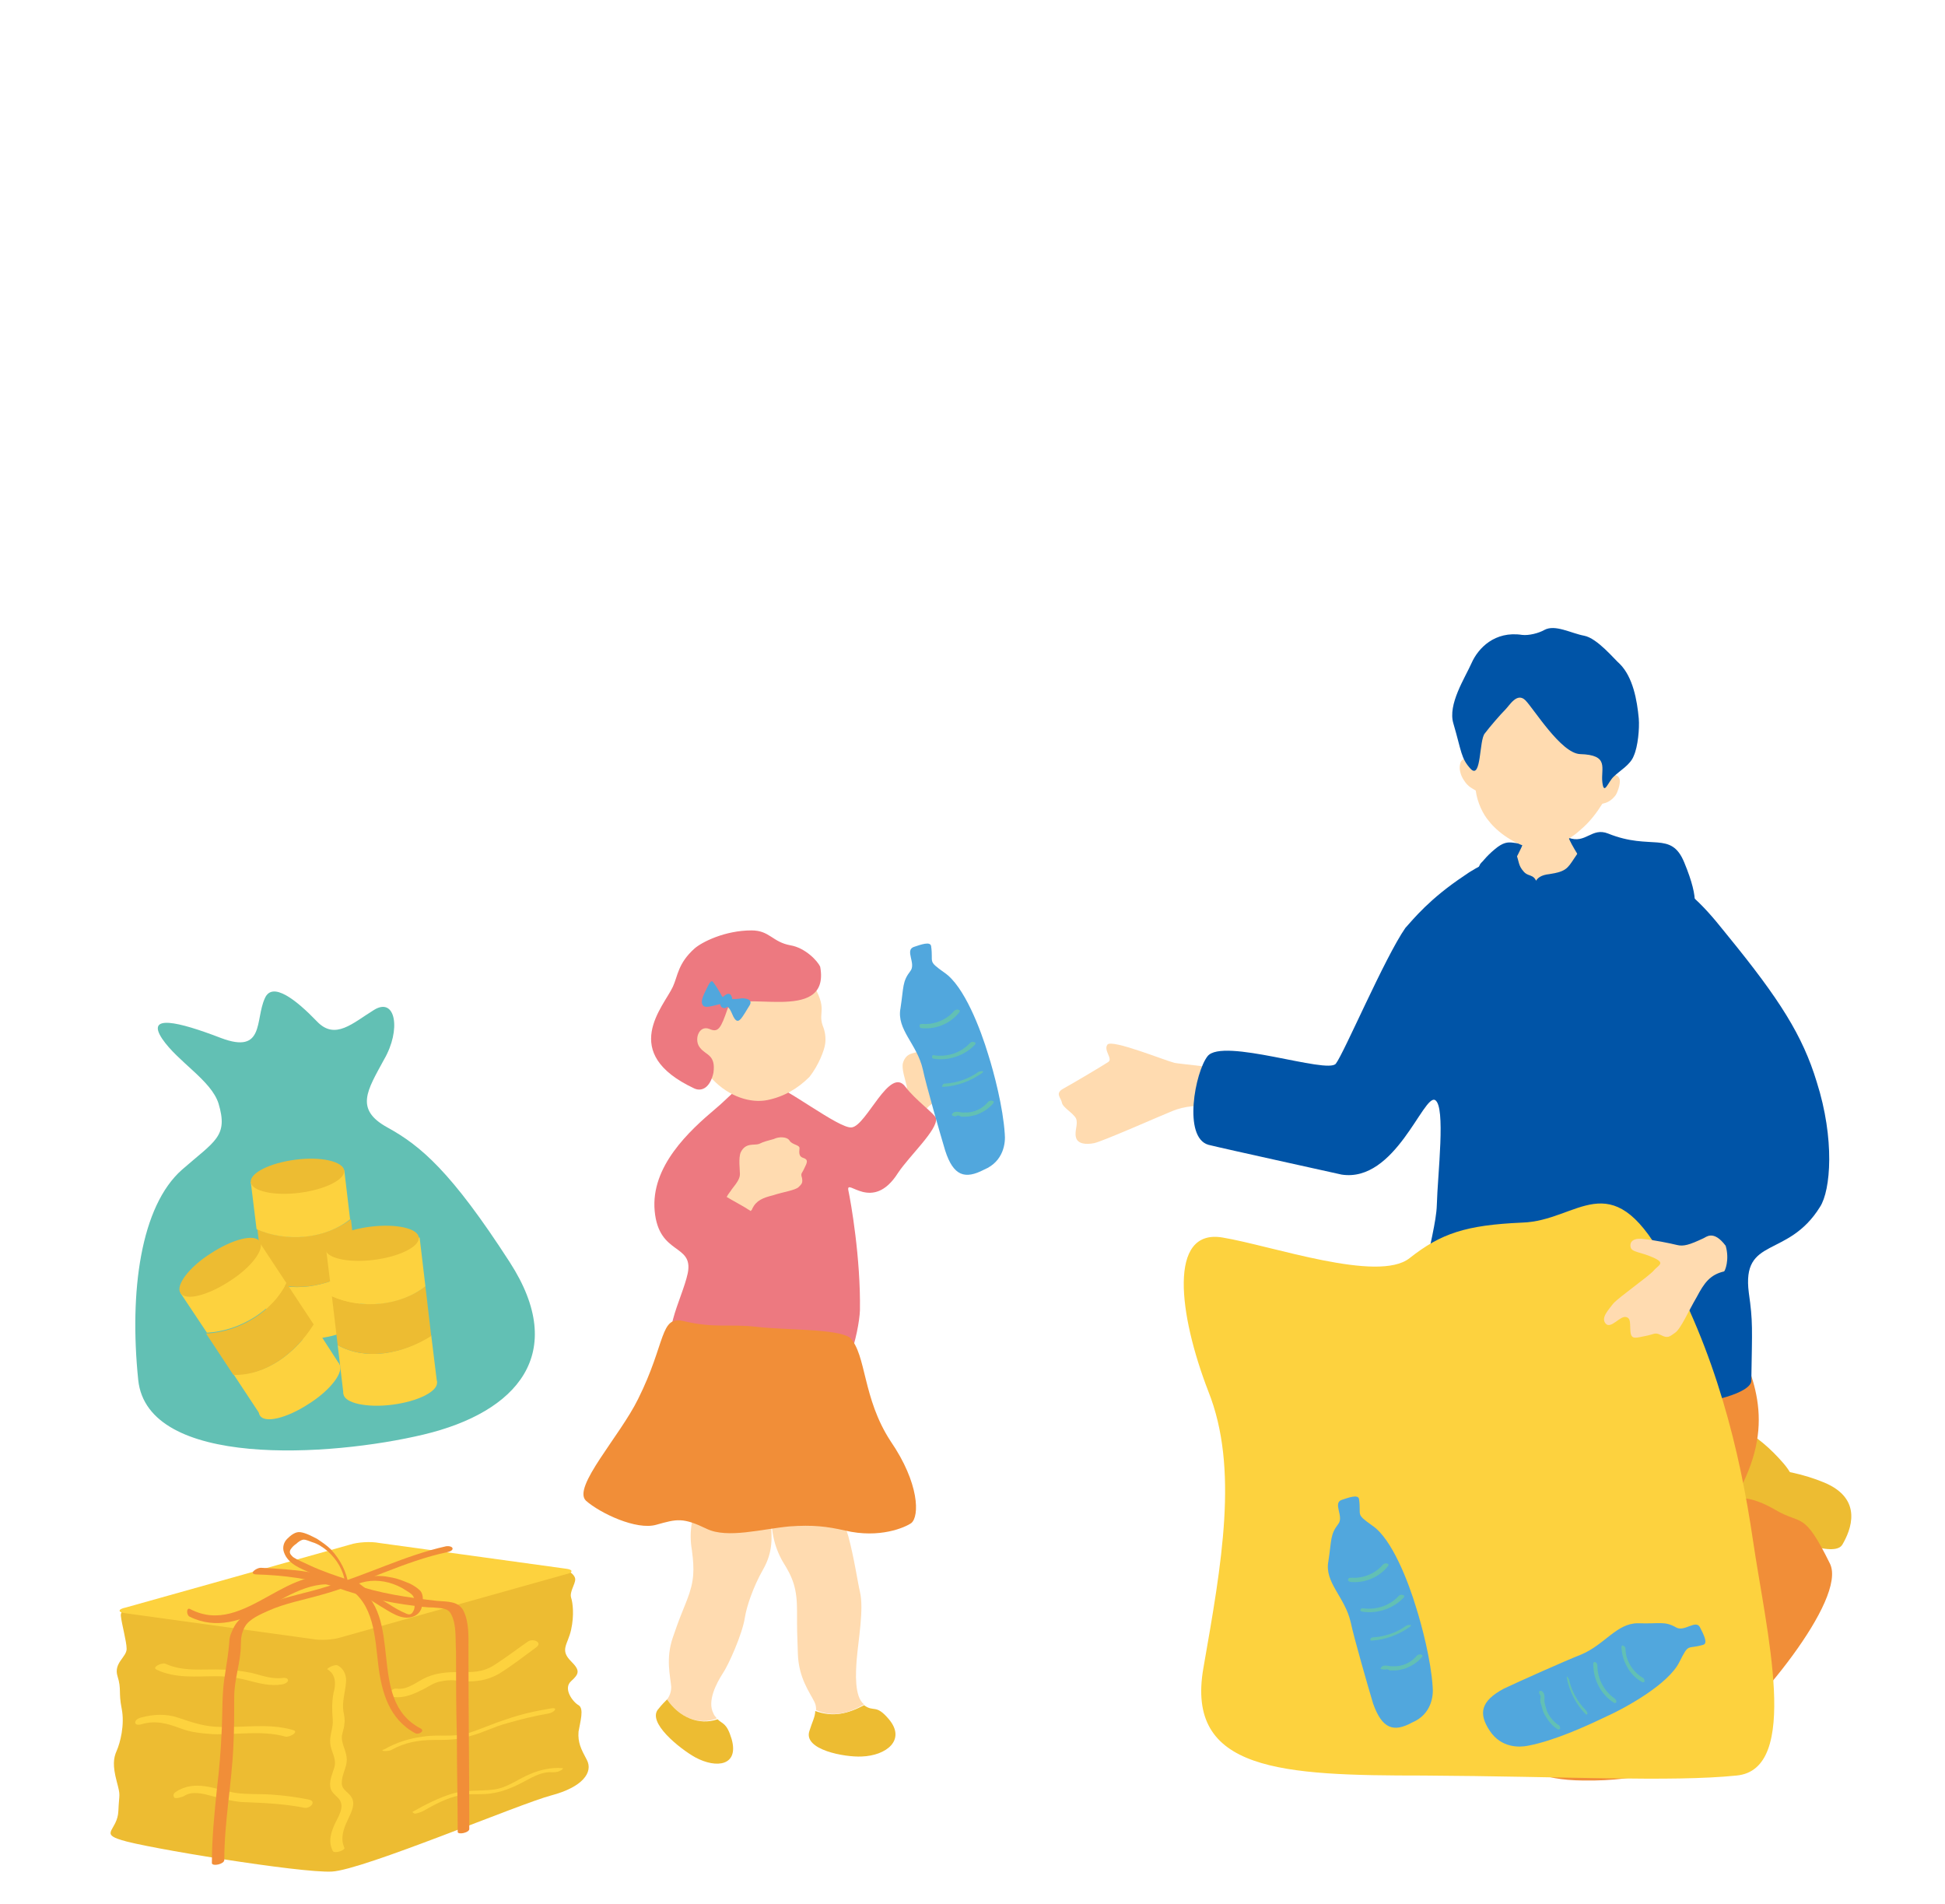 <?xml version="1.0" encoding="utf-8"?>
<!-- Generator: Adobe Illustrator 24.2.1, SVG Export Plug-In . SVG Version: 6.00 Build 0)  -->
<svg version="1.1" id="レイヤー_1" xmlns="http://www.w3.org/2000/svg" xmlns:xlink="http://www.w3.org/1999/xlink" x="0px"
	 y="0px" viewBox="0 0 235 230" style="enable-background:new 0 0 235 230;" xml:space="preserve">
<style type="text/css">
	.st0{fill:#FFDBB0;}
	.st1{fill:#EDBC32;}
	.st2{fill:#ED7980;}
	.st3{fill:#51A7DD;}
	.st4{fill:#F18E38;}
	.st5{fill:#62C0B4;}
	.st6{fill:#0054A7;}
	.st7{fill:#FDD23E;}
</style>
<g>
	<g>
		<g>
			<g>
				<path class="st0" d="M80.6,205.3c0.3-0.4,0.5-0.9,0.5-1.5c-0.1-1.3-0.7-3.4,0.2-6c0.9-2.6,0.8-2.2,1.7-4.5
					c0.9-2.3,0.9-3.7,0.6-6c-0.4-2.3,0-4.5,1.2-6.7c1.3-2.2,2.7-2.4,5.5-2.5c2.7-0.1,2.5,2.4,2.8,5.6c0.2,2,0.3,3.8-0.9,5.9
					c-1.2,2.1-2,4.5-2.2,5.8c-0.3,2-2,5.8-2.7,6.8c-0.7,1.1-1.9,3.3-1.1,4.8c0.1,0.3,0.3,0.4,0.4,0.6
					C84.4,208.5,82,207.4,80.6,205.3z"/>
				<path class="st1" d="M80.6,205.3c1.4,2.1,3.8,3.2,6.1,2.4c0.6,0.6,1.1,0.4,1.7,2.4c0.9,3.2-1.8,3.6-4.4,2.2
					c-1.8-1-6-4.3-4.4-5.9C79.9,206,80.3,205.6,80.6,205.3z"/>
			</g>
			<path class="st0" d="M108.9,133.1c0.6-1.1,0.8-1.5,0.6-2.1c-0.1-0.5-0.6-1.9-0.4-2.6c0.4-1.3,1.4-1.1,1.9-1.4
				c0.5-0.4,1-0.6,1.6-1c0.6-0.4,1.5-0.6,1.9-0.2c0.4,0.4,1.3,0.2,1.3,0.7c0,0.4,0,1,0.7,1.1c0.7,0.1,0.5,0.5,0.3,1.2
				c-0.1,0.7-0.3,0.7-0.1,1.3c0.3,0.6,0.1,0.7-0.2,1.1s-1.7,1-2.9,1.6c-1.2,0.6-1.8,1-2.1,2.1c0,0.1-0.1,0.2-0.1,0.3
				c-1-0.4-2.1-0.7-3.2-1.1C108.6,133.7,108.8,133.3,108.9,133.1z"/>
			<path class="st2" d="M83.1,153.8c0.7-3.6-3.5-2.1-4-7.5c-0.5-5.4,4.2-9.7,7.4-12.4c2.5-2.1,2.9-3.5,6.6-2.9
				c1.7,0.2,8.3,5.4,9.8,5.2c1.8-0.2,4.6-7.5,6.5-4.9c1.2,1.6,3.6,3.3,3.7,3.8c0.2,1.4-3.2,4.5-4.6,6.6c-3.1,4.9-6.3,0.5-6,2.1
				c0.3,1.4,1.5,8.2,1.4,14.5c-0.1,2.6-1.8,9.6-4.3,9.3c-6.8-0.9-16.4-1.4-17.6-3C79.4,161.8,82.4,157.1,83.1,153.8z"/>
			<g>
				<path class="st1" d="M104.4,206c1.2,0.9,1.4-0.2,3,1.7c2.1,2.5-0.3,4.4-3.3,4.5c-2,0.1-7.1-0.8-6.3-3.1c0.3-1,0.7-1.7,0.7-2.4
					C100.7,207.5,102.5,207,104.4,206z"/>
				<path class="st0" d="M93.3,181.8c0.4-2.8,7.8-1.4,9.2,3.8c0.7,2.6,1.1,5.4,1.4,6.7c0.5,2.1-0.2,5.8-0.4,8.3
					c-0.1,1.4-0.3,4.4,0.9,5.3c0,0,0,0,0,0c-1.9,1.1-3.7,1.6-5.8,0.7c0-0.3,0-0.6-0.2-1c-0.6-1.2-1.9-2.9-2-5.8
					c-0.1-3-0.1-2.5-0.1-5.2c0-2.7-0.5-4-1.7-5.9C93.5,186.8,93,184.6,93.3,181.8z"/>
			</g>
			<g>
				<path class="st0" d="M86.1,130.4c2,2.1,4.6,2.9,6.6,2.5c2-0.4,3.7-1.4,5.1-2.8c1.1-1.4,1.8-3.2,1.9-4c0.1-0.7,0-1.5-0.3-2.2
					c-0.6-1.7,0.7-1.9-1.3-5.2c-0.6-1-4-5.4-9.4-4.6C84,114.9,81.9,125.9,86.1,130.4z"/>
				<path class="st2" d="M99.1,116.8c-0.3-0.7-1.8-2.3-3.6-2.6c-2.2-0.4-2.5-1.8-4.7-1.8c-3.2,0-6,1.4-6.9,2.2c-2,1.8-2,3.3-2.6,4.6
					c-1.1,2.4-6.6,8,2.6,12.3c0.9,0.4,1.9-0.1,2.3-1.9c0.3-2.2-0.9-2.1-1.6-3c-0.8-0.9-0.2-2.8,1.1-2.3c1.1,0.5,1.4-0.1,2.2-2.4
					C88.8,119.2,100.4,124,99.1,116.8z"/>
				<g>
					<path class="st3" d="M89.6,120.6c0.7,0,1.3,0.2,1,0.8c-0.3,0.5-0.9,1.5-1.1,1.7c-0.2,0.2-0.5,0.5-0.9-0.3
						c-0.4-0.9-0.4-0.9-0.8-1.3s-0.3-0.3-1.2-0.1c-0.8,0.2-1.5,0.4-1.7,0c-0.2-0.3-0.1-0.8,0.3-1.6c0.4-0.8,0.7-1.6,1-1.1
						c0.4,0.5,0.7,1.1,0.9,1.4c0.1,0.3,0.4,0.6,0.9,0.6C88.7,120.7,89.2,120.7,89.6,120.6z"/>
					<path class="st3" d="M88.3,120.2c0.1,0.2,0.3,0.5,0,0.9c-0.3,0.5-0.6,0.7-0.8,0.7c-0.4-0.1-0.4-0.2-0.5-0.5
						c-0.1-0.4,0.1-0.6,0.5-1C87.9,120,88.1,120,88.3,120.2z"/>
				</g>
			</g>
			<path class="st4" d="M102.7,161.6c-1.6-1.1-7.7-0.9-11.2-1.3c-3.4-0.4-5.1,0.2-8.9-0.7c-2.9-0.7-2.1,2.6-5.5,9.4
				c-2.2,4.5-8,10.7-6.3,12.3c1.7,1.5,6.1,3.6,8.5,2.9c2.5-0.7,3.2-0.9,6.1,0.5c2.5,1.2,6.7,0,10-0.3c2.8-0.2,4.5,0,6.7,0.5
				c4.2,1,7.3-0.4,8-0.9c1-0.8,1-4.8-2.5-9.9C104.2,168.9,104.7,163.7,102.7,161.6z"/>
			<path class="st0" d="M88.4,143.7c0.8-1,1-1.4,1-1.9c0-0.5-0.2-1.9,0.1-2.6c0.6-1.2,1.6-0.8,2.2-1c0.6-0.3,1.1-0.4,1.8-0.6
				c0.6-0.3,1.6-0.3,1.9,0.2c0.3,0.5,1.2,0.5,1.2,0.9c0,0.4-0.2,1,0.5,1.2c0.6,0.2,0.4,0.6,0.1,1.2c-0.3,0.7-0.5,0.6-0.3,1.2
				c0.1,0.6,0,0.7-0.4,1.1c-0.4,0.4-1.9,0.6-3.1,1c-1.2,0.3-2,0.6-2.5,1.6c0,0.1-0.1,0.2-0.2,0.3c-0.9-0.6-1.9-1.1-2.9-1.7
				C88,144.2,88.3,143.9,88.4,143.7z"/>
		</g>
		<g>
			<path class="st3" d="M114.2,139c-0.6-2-2.3-7.9-2.7-9.8c-0.7-3.1-3.2-4.8-2.7-7.4c0.4-2.6,0.2-3.2,1.2-4.5
				c0.7-0.9-0.7-2.5,0.4-2.9c0.9-0.3,2-0.7,2.1-0.1c0.3,2.1-0.5,1.7,1.6,3.2c2.4,1.6,4.4,6.9,5.3,9.9c0.7,2.2,1.8,6.4,2,9.6
				c0.1,1-0.1,3.3-2.5,4.3C116.6,142.5,115.2,142.1,114.2,139z"/>
			<g>
				<path class="st5" d="M111.3,124.2c1.7,0.2,3.5-0.5,4.6-1.9c0.1-0.1,0.1-0.3-0.1-0.3c-0.1-0.1-0.4,0-0.5,0.1
					c-0.9,1.1-2.4,1.7-3.8,1.6c-0.2,0-0.4,0-0.4,0.2C111.1,124.1,111.2,124.2,111.3,124.2L111.3,124.2z"/>
				<path class="st5" d="M112.8,127.9c1.8,0.3,3.8-0.4,5-1.7c0.1-0.1,0.1-0.3-0.1-0.3c-0.2-0.1-0.4,0-0.5,0.1
					c-1.1,1.2-2.7,1.7-4.3,1.5C112.7,127.3,112.4,127.8,112.8,127.9L112.8,127.9z"/>
				<path class="st5" d="M114,131.3c1.7-0.1,3.3-0.7,4.7-1.7c0.1-0.1,0.1-0.2,0-0.2c-0.1,0-0.3,0-0.5,0.1c-1.1,0.8-2.5,1.3-3.9,1.4
					c-0.1,0-0.4,0-0.4,0.2C113.7,131.3,113.9,131.3,114,131.3L114,131.3z"/>
				<path class="st5" d="M115.6,134.8c0.1-0.1,0.4,0,0.5,0.1c0.2,0,0.4,0,0.6,0c0.4,0,0.8-0.1,1.2-0.2c0.8-0.3,1.5-0.7,2.1-1.4
					c0.1-0.1,0.1-0.3-0.1-0.3c-0.1-0.1-0.4,0-0.5,0.1c-0.5,0.6-1.1,1-1.9,1.2c-0.4,0.1-0.7,0.1-1.1,0.1c-0.4,0-0.8-0.2-1.2,0
					c-0.1,0.1-0.2,0.2-0.2,0.3C115.2,134.9,115.5,134.9,115.6,134.8L115.6,134.8z"/>
			</g>
		</g>
	</g>
	<g>
		<g>
			<g>
				<path class="st1" d="M203.7,184.7c0.9,1.8,7.6-0.3,9.8,0.3c2.2,0.6,8.1,3.3,9.1,1.6c1-1.7,2.6-5.5-2.2-7.5
					c-4.8-2-11.3-2.4-13.1-0.5C205.5,180.5,203.7,184.7,203.7,184.7z"/>
				<path class="st1" d="M196.9,183.5c-2.3-1.8-4.4-4.9-2.2-7.3c2.2-2.4,4.3-5.1,9.2-5.2c4.8,0,8.4,2.1,11.6,5.8
					c3.1,3.7-0.6,3.6-5.1,3.3C205.7,179.7,201,180.5,196.9,183.5z"/>
			</g>
			<path class="st4" d="M191.4,159.9c-4.9,0.2-6.3-0.2-14,1.4c-7.2,1.5-8.4,11.7-10.6,19.2c-2.3,7.6-2.3,13.5-2.7,17.2
				c-0.5,4.3,0.4,13.8,7.2,15.1c6.8,1.3,8.8-4.4,9.8-4.2c2.9,0.6-0.6,6.4,10.2,6.5c7.1,0.1,11.6-1.5,15-4.1
				c5.6-4.2,16.9-17.8,14.8-22.1c-3.2-6.5-3.4-4.6-6.6-6.5c-5.7-3.3-5.7,0.9-3.6-3.9c3.7-8.3,0.1-13.5-2-19.2
				C206.7,153.7,196.1,159.7,191.4,159.9z"/>
			<path class="st0" d="M141.9,128.4c-1.2-0.3-7.6-2.9-8.1-2.2c-0.5,0.7,0.7,1.7,0.1,2.1c-0.6,0.4-4.3,2.6-5.4,3.2
				c-1.1,0.6-0.3,1.1-0.2,1.7c0.1,0.6,1.3,1.2,1.7,1.9c0.3,0.7-0.2,1.5,0,2.3c0.2,0.8,1.2,0.9,2.2,0.7c1-0.2,8-3.3,9.5-3.9
				c1.5-0.6,3.2-0.7,4.1-0.5c0.2,0,2.2,0.6,5.1,1.4c0.3-1.8,0.7-3.6,1.2-5.4C146.6,128.9,142.3,128.5,141.9,128.4z"/>
			<path class="st6" d="M180.6,102.6c2-1.7,2.3-0.1,4.6-1c2.3-0.9,2.1-1.2,4.3-0.4c2.1,0.8,2.8-1.3,4.8-0.5c5.2,2.1,7.6-0.4,9.2,3.5
				c3.8,9.2-1.7,6.7-5.7,6.6c-4-0.1-4.4-0.2-8.5,0c-4.2,0.2-9,1.8-10.2,0C178,109.1,176.5,106,180.6,102.6z"/>
			<g>
				<path class="st0" d="M184.9,98.2c0.3,0,3.6,0.2,3.9,0.2c0.1,0.5,0.5,2.5,0.9,3.2c0.3,0.7,2.6,4.4,2.9,4.8
					c-3.7,3.2-8.9,2.8-11.3-0.1c0.7-0.3,2.7-3.9,3-5.2C184.5,100,184.9,98.5,184.9,98.2z"/>
				<path class="st0" d="M194.7,93.7c1.1-5.6,0.1-12.7-6.8-13.5c-6.9-0.9-9.9,6.1-10.3,11.8c-0.3-0.4-1.1-0.5-1.2,0.4
					c-0.1,0.4,0,1.2,0.5,1.9c0.5,0.8,1.1,1,1.4,1.2c0.2,1.5,0.9,2.9,1.6,3.7c0.9,1.2,3.2,3,5.5,3.3c1.8,0.3,4.2-1,5.5-2.2
					c1.2-1,2-2.1,2.7-3.2c0.4-0.1,0.9-0.2,1.5-0.9c0.3-0.3,0.7-1.5,0.6-2C195.6,93.6,194.9,93.5,194.7,93.7z"/>
				<path class="st6" d="M183.9,76.7c0.8,0.1,2-0.2,2.7-0.6c1.3-0.7,3.2,0.4,4.8,0.7c1.6,0.3,3.7,2.9,4.3,3.4
					c1.6,1.6,2.1,4.4,2.3,6.6c0.1,1.2-0.1,3.4-0.6,4.5c-0.4,1.1-1.7,1.8-2.4,2.5c-0.7,0.6-1.2,2.4-1.4,0.7c-0.2-1.7,0.9-3.3-2.7-3.4
					c-2.3-0.1-5.6-5.5-6.6-6.5c-1-1-1.9,0.6-2.4,1.1c-0.6,0.6-1.9,2.1-2.5,2.9c-0.7,0.8-0.4,5.6-1.7,4.3c-1.2-1.3-1.1-2.1-2.1-5.5
					c-0.7-2.3,1.4-5.5,2.2-7.3C178.6,78.3,180.6,76.2,183.9,76.7z"/>
			</g>
			<g>
				<path class="st6" d="M176.9,105.8c1.5-1.1,4.3-2.4,4.7-2.3c0.4,0.1,1.8,5.3,3.5,5.4c1.7,0.1,6.1-4.4,6.6-5.1
					c0.5-0.7,4.8,0,7.4,1.1c5.1,2,8.2,6.4,9.7,8.2c6.2,7.6,9,12,10.7,17.6c2.2,6.9,1.7,13.1,0.4,15.1c-3.9,6.3-9.5,3.5-8.6,10.4
					c0.5,3.5,0.4,4.2,0.3,10.6c0,1.4-4.9,2.9-9.6,2.8c-4.7-0.1-7.7-1.8-9.9-2.8c-1.7-0.8-10.1-0.6-12.6-0.1
					c-2.5,0.5-7.3,1.2-7.9-1.7c-1.4-6.7,1.9-15.6,2-19.4c0.1-3.8,1.1-11.9-0.2-12.7c-1.4-0.8-4.8,10-11.3,9
					c-0.4-0.1-14.1-3.1-16.1-3.6c-3.1-0.9-1.6-8.8-0.1-10.7c1.8-2.3,14.5,2.2,15.5,0.9c1-1.3,5.9-12.8,8.4-16.4
					C170.8,111,172.7,108.6,176.9,105.8z"/>
				<path class="st6" d="M181.8,102.7c0.8,0,0.8-1.1,1.3,0.2s0.3,1.6,1,2.4c0.7,0.8,1.5,0,1.8,2.3c0.1,0.8,1.3,1,0.3,1.6
					c-1.6,1-2.3-0.9-4.2-1c-1.9-0.1-1.9-1.8-2.4-2.3c-0.9-0.8-1.3-1.3-0.2-2C180.6,103.3,181.1,102.7,181.8,102.7z"/>
				<path class="st6" d="M185.4,108c-0.1-0.9-0.2-2.2,1.8-2.4c2-0.3,2.2-0.7,3-1.9c0.8-1.2,1-1.6,2.2-1.9c1.2-0.3,7.4,0.7,7.4,1.6
					c0.1,0.9,1.2,1.5,0.1,2.2c-2.2,1.5-4.4,0.2-6.9,0.4c-2,0.2-1.8,1.9-3.3,2.3C188.1,108.7,187.1,110.3,185.4,108z"/>
			</g>
		</g>
		<g>
			<path class="st7" d="M147.7,149.5c6,1,18.8,5.5,22.6,2.5c3.8-3,6.8-4,13.6-4.3c6.8-0.2,10.6-7.2,17,4.2
				c6.4,11.4,9.3,23.3,10.9,34.2c1.6,10.9,5.8,27.7-2,28.4c-7.8,0.8-20.8,0.1-37.8,0c-17.1,0-28.8-0.5-26.6-13
				c2.2-12.6,4.3-24.1,0.6-33.4C142.4,158.8,141.1,148.4,147.7,149.5z"/>
			<path class="st0" d="M205.8,149.6c-1.7,0.8-2.4,1-3.2,0.8c-0.8-0.2-2.8-0.6-3.9-0.7c-1.2-0.2-1.8,0.2-1.7,0.9
				c0.1,0.7,1.1,0.6,2.7,1.3c1.6,0.7,0.7,0.9,0.1,1.6c-0.6,0.7-4.2,3.2-4.9,4c-0.6,0.8-1.5,1.7-0.9,2.4c0.6,0.7,1.7-0.9,2.4-0.8
				c0.7,0.1,0.5,0.8,0.6,1.8c0.1,1,0.7,0.7,1.8,0.5c1.1-0.2,1.1-0.5,1.9-0.1c0.8,0.4,1,0.2,1.7-0.3c0.7-0.5,1.6-2.6,2.6-4.3
				c0.9-1.7,1.6-2.7,3.3-3.1c0.1,0,0.7-1.4,0.2-3.1C207,148.5,206.1,149.5,205.8,149.6z"/>
			<g>
				<path class="st3" d="M165.9,205.8c-0.6-2-2.3-7.9-2.7-9.8c-0.7-3.1-3.2-4.8-2.7-7.4c0.4-2.6,0.2-3.2,1.2-4.5
					c0.7-0.9-0.7-2.5,0.4-2.9c0.9-0.3,2-0.7,2.1-0.1c0.3,2.1-0.5,1.7,1.6,3.2c2.4,1.6,4.4,6.9,5.3,9.9c0.7,2.2,1.8,6.4,2,9.6
					c0.1,1-0.1,3.3-2.5,4.3C168.4,209.3,167,208.9,165.9,205.8z"/>
				<g>
					<path class="st5" d="M163.1,191.1c1.7,0.2,3.5-0.5,4.6-1.9c0.1-0.1,0.1-0.3-0.1-0.3c-0.1-0.1-0.4,0-0.5,0.1
						c-0.9,1.1-2.4,1.7-3.8,1.6c-0.2,0-0.4,0-0.4,0.2C162.8,190.9,162.9,191,163.1,191.1L163.1,191.1z"/>
					<path class="st5" d="M164.6,194.7c1.8,0.3,3.8-0.4,5-1.7c0.1-0.1,0.1-0.3-0.1-0.3c-0.2-0.1-0.4,0-0.5,0.1
						c-1.1,1.2-2.7,1.7-4.3,1.5C164.5,194.2,164.1,194.6,164.6,194.7L164.6,194.7z"/>
					<path class="st5" d="M165.7,198.2c1.7-0.1,3.3-0.7,4.7-1.7c0.1-0.1,0.1-0.2,0-0.2c-0.1,0-0.3,0-0.5,0.1
						c-1.1,0.8-2.5,1.3-3.9,1.4c-0.1,0-0.4,0-0.4,0.2C165.5,198.1,165.6,198.2,165.7,198.2L165.7,198.2z"/>
					<path class="st5" d="M167.4,201.7c0.1-0.1,0.4,0,0.5,0.1c0.2,0,0.4,0,0.6,0c0.4,0,0.8-0.1,1.2-0.2c0.8-0.3,1.5-0.7,2.1-1.4
						c0.1-0.1,0.1-0.3-0.1-0.3c-0.1-0.1-0.4,0-0.5,0.1c-0.5,0.6-1.1,1-1.9,1.2c-0.4,0.1-0.7,0.1-1.1,0.1c-0.4,0-0.8-0.2-1.2,0
						c-0.1,0.1-0.2,0.2-0.2,0.3C167,201.7,167.3,201.7,167.4,201.7L167.4,201.7z"/>
				</g>
			</g>
			<g>
				<path class="st3" d="M181.7,204c1.9-0.9,7.5-3.4,9.3-4.1c2.9-1.2,4.3-3.8,6.9-3.8c2.6,0.1,3.2-0.3,4.6,0.5c1,0.6,2.4-1,2.9,0
					c0.4,0.8,1,1.9,0.4,2.1c-2,0.6-1.7-0.3-2.9,2.1c-1.3,2.6-6.2,5.4-9.1,6.7c-2.1,1-6,2.8-9.2,3.4c-1,0.2-3.2,0.3-4.6-1.8
					C178.6,207,178.9,205.5,181.7,204z"/>
				<g>
					<path class="st5" d="M195.9,199c0.1,1.7,1,3.4,2.5,4.2c0.1,0.1,0.3,0,0.3-0.1c0-0.2-0.1-0.4-0.2-0.4c-1.2-0.7-2.1-2.1-2.1-3.5
						c0-0.2-0.1-0.3-0.3-0.4C196,198.7,195.9,198.9,195.9,199L195.9,199z"/>
					<path class="st5" d="M192.5,201c0,1.9,0.9,3.7,2.5,4.7c0.1,0.1,0.3,0,0.3-0.1c0-0.2-0.1-0.3-0.2-0.4c-1.3-0.9-2.1-2.4-2.1-4
						C193,200.8,192.5,200.6,192.5,201L192.5,201z"/>
					<path class="st5" d="M189.3,202.7c0.3,1.6,1.1,3.2,2.3,4.4c0.1,0.1,0.2,0,0.2-0.1c0-0.1-0.1-0.3-0.2-0.4c-1-1-1.7-2.3-2-3.6
						c0-0.1-0.1-0.3-0.2-0.4C189.3,202.4,189.3,202.6,189.3,202.7L189.3,202.7z"/>
					<path class="st5" d="M186.1,204.8c0.1,0.1,0,0.4,0,0.5c0,0.2,0,0.4,0.1,0.6c0.1,0.4,0.2,0.8,0.4,1.2c0.4,0.7,0.9,1.4,1.6,1.8
						c0.1,0.1,0.3,0,0.3-0.1c0-0.2-0.1-0.4-0.2-0.4c-0.6-0.4-1.1-1-1.4-1.7c-0.1-0.3-0.2-0.7-0.3-1.1c0-0.4,0.1-0.9-0.2-1.2
						c-0.1-0.1-0.2-0.2-0.4-0.1C185.9,204.5,186,204.7,186.1,204.8L186.1,204.8z"/>
				</g>
			</g>
		</g>
	</g>
	<g>
		<path class="st1" d="M18.4,193.8c-2.2,0.3-3.9,0.4-3.8,1.4c0.1,1,0.7,3.1,0.7,4c0,1-1.6,1.7-1.1,3.3c0.5,1.6,0.1,1.9,0.5,3.9
			c0.4,2-0.2,4.2-0.6,5.1c-0.4,0.9-0.5,1.8,0,3.7c0.5,1.9,0.3,1.3,0.2,3.6c-0.1,2.3-2.3,2.7,0.4,3.5c2.7,0.9,21.6,4,25.4,3.8
			c3.8-0.2,22.7-8.2,26.5-9.2c3.8-1,5.1-2.8,4.3-4.3c-0.7-1.3-1.1-2.1-1-3.4c0.2-1.2,0.7-2.8,0-3.2c-0.7-0.4-1.9-2-0.9-2.9
			c1-0.9,1.1-1.3,0-2.4c-1.4-1.4-0.4-2,0-3.8c0.4-1.8,0.2-3.3,0-3.9c-0.2-0.7,0.5-1.6,0.5-2.2c0-0.6-1.1-1.7-3.7-1.2
			C63.2,190.1,20.3,193.5,18.4,193.8z"/>
		<path class="st7" d="M41.2,197.8c-0.9,0.3-2.5,0.4-3.5,0.2l-22.5-3.1c-1-0.1-1-0.5,0-0.7l27.1-7.6c0.9-0.3,2.5-0.4,3.5-0.2
			l22.5,3.1c1,0.1,1,0.5,0,0.7L41.2,197.8z"/>
		<path class="st7" d="M39.6,201.7c1,0.6,1,1.8,0.7,2.8c-0.2,1.1-0.2,2-0.1,3.2c0.1,1-0.4,1.9-0.3,2.9c0.1,1.1,0.8,1.8,0.5,2.9
			c-0.2,0.7-0.6,1.5-0.5,2.3c0.1,1,1.1,1.2,1.3,2c0.3,0.9-0.6,2.1-0.9,2.9c-0.4,1-0.6,1.9-0.1,2.9c0.2,0.4,1.6-0.1,1.4-0.4
			c-0.5-1.1-0.1-2.3,0.4-3.3c0.3-0.7,0.9-1.7,0.6-2.5c-0.3-0.9-1.4-1.1-1.3-2.1c0-0.9,0.6-1.8,0.6-2.7c0-1-0.6-1.8-0.6-2.7
			c0-0.5,0.3-1.1,0.3-1.6c0.1-0.5,0-1-0.1-1.5c-0.2-1.2,0.2-2.3,0.3-3.5c0.1-0.8-0.2-1.7-1-2.1C40.5,201,39.3,201.6,39.6,201.7
			L39.6,201.7z"/>
		<path class="st7" d="M18.9,201.7c2.3,1.1,4.8,0.8,7.2,0.8c1.4,0,2.8,0.2,4.2,0.6c1.2,0.3,2.4,0.6,3.7,0.4c0.2,0,0.8-0.2,0.8-0.5
			c0-0.3-0.4-0.3-0.6-0.3c-1.3,0.2-2.6-0.3-3.8-0.6c-1.1-0.2-2.3-0.4-3.5-0.4c-2.3-0.1-4.7,0.3-6.9-0.7
			C19.6,200.8,18.3,201.4,18.9,201.7L18.9,201.7z"/>
		<path class="st7" d="M17.1,208.3c1.7-0.5,3.1-0.1,4.7,0.5c1.3,0.5,2.6,0.6,3.9,0.7c2.9,0.1,5.9-0.5,8.8,0.3
			c0.5,0.1,1.7-0.6,0.9-0.8c-3.1-0.9-6.3-0.2-9.4-0.4c-1.6-0.1-3-0.6-4.5-1.1c-1.5-0.5-3-0.4-4.5,0C16,207.8,16.2,208.6,17.1,208.3
			L17.1,208.3z"/>
		<path class="st7" d="M22.2,217c1-0.7,2.4-0.3,3.5,0c1.2,0.3,2.3,0.6,3.5,0.7c2.6,0.1,5.1,0.2,7.6,0.7c0.7,0.1,1.5-0.8,0.5-1
			c-1.5-0.3-3-0.5-4.5-0.6c-1.4-0.1-2.9,0-4.3-0.2c-2.5-0.4-4.9-1.7-7.3-0.1c-0.3,0.2-0.3,0.5-0.1,0.7
			C21.4,217.3,21.9,217.1,22.2,217L22.2,217z"/>
		<path class="st7" d="M47.5,205c1.4,0.2,2.6-0.4,3.8-1c0.7-0.4,1.3-0.8,2.1-0.9c0.9-0.2,1.8-0.1,2.6,0c1.5,0.1,2.9-0.1,4.3-0.9
			c1.6-1,3-2.1,4.5-3.2c0.8-0.6-0.4-1.1-1-0.7c-1.3,0.9-2.6,1.9-4,2.8c-1.5,1-2.8,0.9-4.5,0.9c-1.3,0-2.5,0.1-3.7,0.6
			c-1.2,0.5-2.3,1.6-3.7,1.4C47.3,203.9,46.6,204.9,47.5,205L47.5,205z"/>
		<path class="st7" d="M47.3,211.4c1.6-0.9,3.3-1.2,5.1-1.2c1.6,0,3,0,4.5-0.5c1.5-0.4,2.8-1.1,4.3-1.5c1.7-0.5,3.4-0.9,5.1-1.2
			c0.6-0.1,1.3-0.8,0.2-0.6c-1.8,0.3-3.6,0.7-5.3,1.3c-1.6,0.5-3.1,1.2-4.7,1.7c-1.8,0.5-3.6,0.1-5.4,0.4c-1.6,0.2-3.2,0.7-4.6,1.5
			C45.6,211.6,47,211.6,47.3,211.4L47.3,211.4z"/>
		<path class="st7" d="M51.1,218.8c1.4-0.8,2.9-1.6,4.4-1.9c1.4-0.3,2.8,0,4.2-0.3c1.1-0.2,2.1-0.6,3.1-1.1c1.2-0.6,2.5-1.5,3.9-1.4
			c0.3,0,0.7,0,1-0.2c0.1,0,0.5-0.3,0.2-0.3c-1.3-0.1-2.6,0.2-3.8,0.7c-1.5,0.6-2.8,1.7-4.5,1.9c-1.7,0.2-3.3,0-5,0.5
			c-1.6,0.5-3.2,1.3-4.6,2.1c-0.3,0.1-0.1,0.2,0.1,0.3C50.4,219.1,50.9,218.9,51.1,218.8L51.1,218.8z"/>
		<g>
			<path class="st4" d="M27.1,224.7c0-4.6,0.9-9.2,1.1-13.8c0.1-2,0.1-3.9,0.1-5.9c0-2.2,0.8-4.2,0.8-6.3c0-0.8,0.1-1.5,0.5-2.2
				c0.5-0.9,1.9-1.5,2.8-1.9c2-0.9,4.2-1.3,6.3-1.9c5.2-1.4,10.1-4.1,15.4-5.2c0.9-0.2,0.7-0.8-0.2-0.7c-5,1.1-9.6,3.5-14.5,4.9
				c-2.2,0.7-4.5,1.1-6.6,1.9c-1.5,0.5-3.7,1.4-4.5,2.9c-0.3,0.6-0.6,1.2-0.6,1.9c-0.1,1.3-0.3,2.5-0.5,3.8
				c-0.4,2.2-0.3,4.4-0.4,6.6c-0.1,2.5-0.3,4.9-0.6,7.4c-0.3,2.9-0.6,5.9-0.6,8.9C25.7,225.5,27.1,225.2,27.1,224.7L27.1,224.7z"/>
			<path class="st4" d="M30.9,190.2c3.4,0.1,6.6,0.5,9.8,1.6c3.1,1.1,6.1,1.8,9.4,2.2c0.8,0.1,1.5,0.2,2.3,0.2
				c0.8,0.1,1.7,0,2.1,0.8c0.7,1.3,0.5,3.1,0.6,4.5c0,3.4,0,6.8,0.1,10.2c0,3.9,0.1,7.8,0.1,11.6c0,0.4,1.5,0.1,1.4-0.4
				c0-7.2-0.1-14.4-0.1-21.6c0-1.5,0.1-3.3-0.6-4.7c-0.6-1.2-2-1.1-3.2-1.2c-3.5-0.4-7-0.9-10.4-2.1c-1.7-0.6-3.4-1.1-5.2-1.4
				c-1.9-0.3-3.8-0.4-5.7-0.5C31,189.4,30,190.1,30.9,190.2L30.9,190.2z"/>
		</g>
		<g>
			<g>
				<path class="st4" d="M42.7,191.6c1.3-0.7,2.8-0.8,4.3-0.4c0.7,0.2,1.4,0.5,2,0.9c0.3,0.2,0.7,0.4,0.9,0.7c0.2,0.3,0.2,0.7,0.2,1
					c0,0.3,0,0.6-0.2,0.9c-0.2,0.4-0.5,0.4-0.9,0.2c-0.7-0.3-1.4-0.7-2-1.1c-1.4-0.8-2.7-1.8-4-2.8c-0.2-0.1-0.5-0.1-0.7,0
					c-0.1,0-0.5,0.2-0.3,0.3c1.2,1,2.6,1.9,3.9,2.7c1.2,0.7,2.6,1.8,4,1.3c0.6-0.2,1-0.7,1.1-1.3c0.1-0.5,0.2-1.3-0.2-1.8
					c-0.5-0.5-1.2-0.9-1.8-1.1c-0.7-0.3-1.4-0.5-2.1-0.6c-1.6-0.3-3.3,0-4.8,0.7c-0.1,0.1-0.3,0.2-0.1,0.3
					C42.1,191.8,42.5,191.7,42.7,191.6L42.7,191.6z"/>
				<path class="st4" d="M42,191.8c3.2,1.9,3.3,6,3.7,9.3c0.4,3.3,1.3,6.6,4.5,8.3c0.4,0.2,1.2-0.3,0.6-0.6
					c-6.7-3.5-1.7-13.7-8-17.4C42.4,191,41.5,191.5,42,191.8L42,191.8z"/>
			</g>
			<g>
				<path class="st4" d="M41.7,191.2c-0.2-1.5-1-2.8-2.1-3.8c-0.6-0.5-1.2-0.9-1.9-1.1c-0.3-0.1-0.7-0.3-1-0.3
					c-0.3,0-0.7,0.3-0.9,0.5c-0.3,0.2-0.5,0.4-0.7,0.7c-0.2,0.4,0,0.6,0.3,0.9c0.6,0.4,1.4,0.7,2,1c1.5,0.7,3,1.2,4.5,1.7
					c0.2,0.1,0.3,0.3,0.4,0.5c0,0.1,0.1,0.5-0.1,0.4c-1.5-0.5-3-1-4.5-1.6c-1.3-0.6-2.9-1.1-3.4-2.6c-0.2-0.6,0-1.2,0.4-1.6
					c0.4-0.4,1-0.9,1.6-0.8c0.7,0.1,1.4,0.5,2,0.8c0.6,0.4,1.2,0.8,1.7,1.3c1.1,1.2,1.9,2.7,2.1,4.3c0,0.2,0,0.4-0.2,0.3
					C41.8,191.7,41.7,191.4,41.7,191.2L41.7,191.2z"/>
				<path class="st4" d="M41.9,191.9c-3.4-1.5-6.8,0.7-9.7,2.3c-2.9,1.6-6.1,2.7-9.3,1.1c-0.4-0.2-0.4-1.2,0.1-0.9
					c6.7,3.5,12.1-6.5,18.8-3.4C42.2,191.1,42.4,192.1,41.9,191.9L41.9,191.9z"/>
			</g>
		</g>
	</g>
	<g>
		<path class="st5" d="M26.4,133.3c1.2,4-0.4,4.5-4.4,8c-5,4.4-6.4,14.7-5.3,25.4c1.1,10.7,23.2,9.3,34.5,6.6
			c11.3-2.7,17.5-9.8,10.4-20.8c-7.1-11-10.8-14.1-14.8-16.3c-4-2.2-2.4-4.5-0.4-8.2c2.1-3.6,1.4-7.6-1.2-6
			c-2.6,1.6-4.7,3.7-6.9,1.4c-2.5-2.6-5.4-4.9-6.3-2.8c-1.2,2.6,0,6.8-5.3,4.8c-5.2-2-9.1-2.9-7.1,0.1
			C21.5,128.3,25.5,130.5,26.4,133.3z"/>
		<g>
			<path class="st7" d="M31.7,154.5l0.7,5.9l11.3-1.4l-0.7-5.7C39.5,155.5,35.1,156.3,31.7,154.5z"/>
			<path class="st1" d="M43.1,153.3l-0.7-6c-3.1,2.3-7.7,2.8-11.3,1.2l0.7,5.9C35.1,156.3,39.5,155.5,43.1,153.3z"/>
			<path class="st7" d="M42.3,147.3l-0.7-5.9l-11.3,1.4l0.7,5.7C34.6,150.1,39.3,149.7,42.3,147.3z"/>
			<path class="st1" d="M41.6,141.4c0.1,1.1-2.3,2.3-5.4,2.7c-3.1,0.4-5.8-0.2-5.9-1.3c-0.1-1.1,2.3-2.3,5.4-2.7
				C38.8,139.7,41.4,140.3,41.6,141.4z"/>
			<path class="st7" d="M43.8,159c0.1,1.1-2.3,2.3-5.4,2.7c-3.1,0.4-5.8-0.2-5.9-1.3c-0.1-1.1,2.3-2.3,5.4-2.7
				C41,157.3,43.6,157.9,43.8,159z"/>
		</g>
		<g>
			<path class="st7" d="M28.2,166l3.3,5l9.5-6.2l-3.1-4.8C35.7,163.5,32.1,166.2,28.2,166z"/>
			<path class="st1" d="M37.9,160l-3.3-5c-1.7,3.5-5.7,5.9-9.7,6.1l3.3,5C32.1,166.2,35.7,163.5,37.9,160z"/>
			<path class="st7" d="M34.6,155l-3.3-5l-9.5,6.2L25,161C28.9,160.8,32.9,158.4,34.6,155z"/>
			<path class="st1" d="M31.4,150c0.6,0.9-1,3.1-3.7,4.8c-2.6,1.7-5.3,2.4-5.9,1.4c-0.6-0.9,1-3.1,3.7-4.8
				C28.1,149.7,30.8,149,31.4,150z"/>
			<path class="st7" d="M41,164.8c0.6,0.9-1,3.1-3.7,4.8c-2.6,1.7-5.3,2.4-5.9,1.4c-0.6-0.9,1-3.1,3.7-4.8
				C37.8,164.5,40.4,163.8,41,164.8z"/>
		</g>
		<g>
			<path class="st7" d="M40.8,162.5l0.7,5.9l11.3-1.4l-0.7-5.7C48.6,163.6,44.2,164.4,40.8,162.5z"/>
			<path class="st1" d="M52.1,161.4l-0.7-6c-3.1,2.3-7.7,2.8-11.3,1.2l0.7,5.9C44.2,164.4,48.6,163.6,52.1,161.4z"/>
			<path class="st7" d="M51.4,155.4l-0.7-5.9l-11.3,1.4l0.7,5.7C43.7,158.2,48.3,157.8,51.4,155.4z"/>
			<path class="st1" d="M50.6,149.5c0.1,1.1-2.3,2.3-5.4,2.7c-3.1,0.4-5.8-0.2-5.9-1.3c-0.1-1.1,2.3-2.3,5.4-2.7
				C47.9,147.8,50.5,148.4,50.6,149.5z"/>
			<path class="st7" d="M52.8,167c0.1,1.1-2.3,2.3-5.4,2.7c-3.1,0.4-5.8-0.2-5.9-1.3c-0.1-1.1,2.3-2.3,5.4-2.7
				C50,165.4,52.7,166,52.8,167z"/>
		</g>
	</g>
</g>
</svg>
